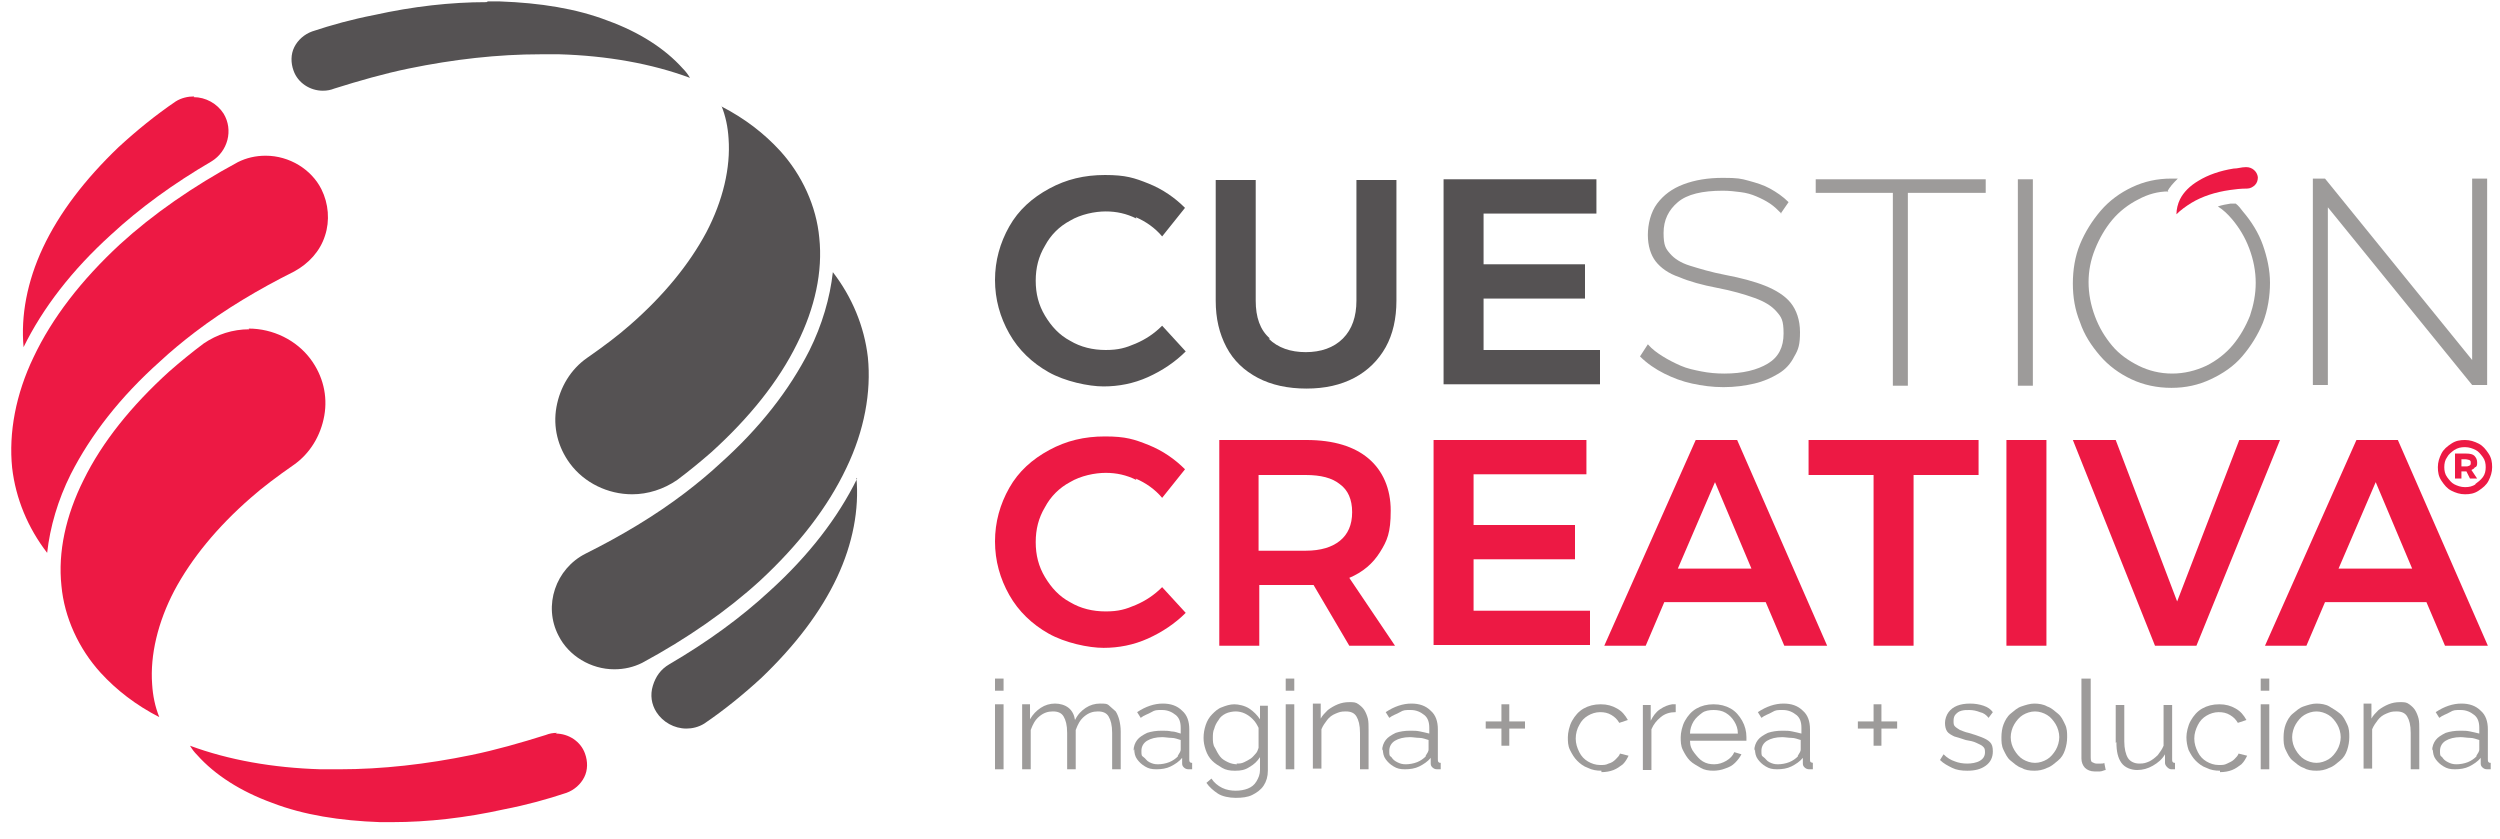 <svg viewBox="0 0 350 117.5" xmlns="http://www.w3.org/2000/svg"><g fill="#9d9b9a"><path d="m139.3 96.7v-1.7h1.2v1.7zm0 11v-9.1h1.2v9.1z"/><path d="m156.9 107.7h-1.2v-5.1c0-1.1-.2-1.8-.5-2.3s-.8-.7-1.5-.7-1.3.2-1.9.7-.9 1.1-1.2 1.9v5.5h-1.2v-5.1c0-1.1-.2-1.8-.5-2.3s-.8-.7-1.5-.7-1.3.2-1.9.7-.9 1.1-1.2 1.9v5.5h-1.2v-9.1h1.1v2.1c.4-.7.9-1.2 1.5-1.6s1.3-.6 2-.6 1.4.2 1.9.6.8 1 .9 1.7c.4-.8.9-1.3 1.5-1.7s1.3-.6 2-.6 1 0 1.3.3.6.5.9.8c.2.3.4.8.5 1.2s.2 1 .2 1.6z"/><path d="m158.7 105.1c0-.6.2-1.1.5-1.5s.8-.7 1.4-1c.6-.2 1.3-.3 2-.3s.9 0 1.4.1c.5 0 .9.2 1.3.3v-.8c0-.8-.2-1.4-.7-1.8s-1.1-.7-1.9-.7-1 0-1.5.3-1 .4-1.5.8l-.5-.8c.6-.4 1.2-.7 1.8-.9s1.2-.3 1.8-.3c1.1 0 2 .3 2.7 1 .7.6 1 1.5 1 2.6v4.2c0 .2 0 .3.1.4s.2.1.3.1v.9c-.1 0-.2 0-.3 0h-.2c-.3 0-.5-.1-.7-.3s-.2-.4-.2-.6v-.7c-.4.5-1 .9-1.6 1.2s-1.3.4-2 .4-1.1-.1-1.6-.4-.8-.6-1.1-1-.4-.9-.4-1.4zm6.2.7c.1-.2.2-.3.3-.5s.1-.3.1-.4v-1.3c-.4-.1-.8-.3-1.3-.3-.4 0-.9-.1-1.3-.1-.9 0-1.6.2-2.1.5s-.8.8-.8 1.4 0 .7.3.9.4.5.8.7.7.3 1.2.3 1.1-.1 1.6-.3.9-.5 1.2-.8z"/><path d="m172.8 107.9c-.6 0-1.2-.1-1.7-.4s-1-.6-1.4-1-.7-.9-.9-1.5-.3-1.1-.3-1.7.1-1.2.3-1.8.5-1.1.9-1.5.8-.8 1.4-1c.5-.2 1.1-.4 1.7-.4s1.5.2 2.1.6 1.1.9 1.5 1.5v-1.9h1.1v9.1c0 .8-.2 1.5-.6 2.1s-1 1-1.6 1.3-1.4.4-2.3.4-1.9-.2-2.5-.6-1.2-.9-1.6-1.5l.7-.6c.4.6.9 1 1.5 1.3s1.3.4 1.9.4 1.2-.1 1.7-.3.9-.5 1.2-1 .5-1 .5-1.6v-1.8c-.4.6-.8 1-1.5 1.4-.6.4-1.2.5-1.9.5zm.3-1c.4 0 .7 0 1.1-.2s.6-.3.9-.5.5-.5.7-.7.3-.5.4-.8v-2.8c-.2-.4-.4-.8-.8-1.2s-.7-.6-1.1-.8-.9-.3-1.3-.3-1 .1-1.4.3-.8.5-1 .9c-.3.4-.5.8-.6 1.2-.2.4-.2.9-.2 1.3s0 1 .3 1.4c.2.4.4.8.7 1.2s.7.6 1.1.8.9.3 1.3.3z"/><path d="m180 96.7v-1.7h1.2v1.7zm0 11v-9.1h1.2v9.1z"/><path d="m191.6 107.7h-1.2v-5.1c0-1.1-.2-1.8-.5-2.3s-.8-.7-1.5-.7-.9.1-1.4.3-.9.5-1.2.9-.6.8-.8 1.3v5.5h-1.2v-9.1h1.1v2.1c.2-.4.6-.8 1-1.2.4-.3.9-.6 1.4-.8s1-.3 1.6-.3.9 0 1.3.3.6.5.8.8.4.8.5 1.2.1 1 .1 1.6v5.3z"/><path d="m193.5 105.1c0-.6.2-1.1.5-1.5s.8-.7 1.4-1c.6-.2 1.3-.3 2-.3s.9 0 1.4.1.9.2 1.3.3v-.8c0-.8-.2-1.4-.7-1.8s-1.1-.7-1.9-.7-1 0-1.5.3-1 .4-1.5.8l-.5-.8c.6-.4 1.2-.7 1.8-.9s1.2-.3 1.8-.3c1.1 0 2 .3 2.7 1 .7.6 1 1.5 1 2.6v4.2c0 .2 0 .3.1.4s.2.1.3.1v.9c-.1 0-.2 0-.3 0h-.2c-.3 0-.5-.1-.7-.3s-.2-.4-.2-.6v-.7c-.4.5-1 .9-1.6 1.2s-1.3.4-2 .4-1.1-.1-1.6-.4-.8-.6-1.1-1-.4-.9-.4-1.4zm6.1.7c.1-.2.2-.3.3-.5s.1-.3.1-.4v-1.3c-.4-.1-.8-.3-1.3-.3-.4 0-.9-.1-1.3-.1-.9 0-1.6.2-2.1.5s-.8.8-.8 1.4 0 .7.3.9c.2.3.4.5.8.7s.7.3 1.2.3 1.1-.1 1.6-.3.9-.5 1.2-.8z"/><path d="m213.5 101v1h-2.2v2.4h-1.1v-2.4h-2.2v-1h2.2v-2.4h1.1v2.4z"/><path d="m224.2 107.9c-.7 0-1.3-.1-1.9-.4-.6-.2-1.1-.6-1.5-1s-.7-.9-1-1.5-.3-1.2-.3-1.8.2-1.6.6-2.3.9-1.3 1.6-1.7 1.5-.6 2.4-.6 1.6.2 2.3.6 1.1.9 1.5 1.6l-1.2.4c-.3-.5-.6-.8-1.1-1.1s-1-.4-1.6-.4-1.2.2-1.7.5-.9.7-1.2 1.3c-.3.5-.5 1.2-.5 1.9s.2 1.3.5 1.9.7 1 1.2 1.3 1.1.5 1.7.5.8 0 1.2-.2c.4-.1.7-.3 1-.6s.5-.5.6-.8l1.2.3c-.2.4-.4.8-.8 1.2-.4.3-.8.6-1.3.8s-1.1.3-1.7.3z"/><path d="m234.6 99.7c-.8 0-1.5.2-2.1.7s-1 1-1.3 1.7v5.7h-1.2v-9.1h1.1v2.2c.3-.6.7-1.2 1.3-1.6s1.1-.6 1.7-.7h.3s.2 0 .2 0z"/><path d="m239.9 107.9c-.7 0-1.3-.1-1.8-.4s-1.1-.6-1.5-1-.7-.9-1-1.5-.3-1.2-.3-1.8.2-1.6.6-2.3.9-1.3 1.6-1.7 1.5-.6 2.4-.6 1.7.2 2.4.6 1.2 1 1.6 1.7.6 1.5.6 2.3v.3s0 .2 0 .2h-7.9c0 .7.2 1.2.6 1.7s.7.9 1.2 1.2 1 .4 1.6.4 1.2-.2 1.7-.5.9-.7 1.1-1.2l1 .3c-.2.4-.5.8-.9 1.2s-.8.6-1.4.8c-.5.2-1.1.3-1.7.3zm-3.4-5.2h6.8c0-.7-.2-1.2-.5-1.7s-.7-.9-1.2-1.2-1.1-.4-1.7-.4-1.2.1-1.6.4-.9.7-1.2 1.2-.5 1.1-.5 1.7z"/><path d="m245.6 105.1c0-.6.2-1.1.5-1.5s.8-.7 1.4-1c.6-.2 1.3-.3 2-.3s.9 0 1.4.1.9.2 1.3.3v-.8c0-.8-.2-1.4-.7-1.8s-1.1-.7-1.9-.7-1 0-1.5.3-1 .4-1.5.8l-.5-.8c.6-.4 1.2-.7 1.8-.9s1.2-.3 1.8-.3c1.1 0 2 .3 2.7 1 .7.6 1 1.5 1 2.6v4.2c0 .2 0 .3.1.4 0 0 .2.1.3.1v.9c-.1 0-.2 0-.3 0h-.2c-.3 0-.5-.1-.7-.3s-.2-.4-.2-.6v-.7c-.4.5-1 .9-1.6 1.2s-1.3.4-2 .4-1.1-.1-1.6-.4-.8-.6-1.1-1-.4-.9-.4-1.4zm6.1.7c.1-.2.2-.3.3-.5s.1-.3.1-.4v-1.3c-.4-.1-.8-.3-1.3-.3-.4 0-.9-.1-1.3-.1-.9 0-1.6.2-2.1.5s-.8.8-.8 1.4 0 .7.3.9.4.5.8.7.7.3 1.2.3 1.1-.1 1.6-.3.9-.5 1.2-.8z"/><path d="m265.6 101v1h-2.2v2.4h-1.1v-2.4h-2.2v-1h2.2v-2.4h1.1v2.4z"/><path d="m275.4 107.9c-.8 0-1.5-.1-2.1-.4s-1.2-.6-1.7-1.1l.5-.8c.5.5 1 .8 1.6 1 .5.2 1.1.3 1.7.3s1.3-.1 1.8-.4.7-.7.7-1.2-.1-.6-.3-.8-.5-.3-.9-.5-.9-.3-1.5-.4c-.6-.2-1.2-.4-1.6-.5-.4-.2-.8-.4-1-.7s-.3-.7-.3-1.2.2-1.1.5-1.5.7-.7 1.2-.9 1.1-.3 1.8-.3 1.3.1 1.9.3 1 .5 1.3.9l-.6.8c-.3-.4-.7-.7-1.2-.8-.5-.2-1-.3-1.5-.3s-.7 0-1.1.1-.6.3-.8.5-.3.5-.3.9 0 .6.2.8.4.3.7.5c.3.1.7.3 1.2.4.7.2 1.3.4 1.8.6s.9.4 1.2.7.4.7.4 1.3c0 .8-.3 1.5-1 2s-1.5.7-2.6.7z"/><path d="m284.8 107.9c-.7 0-1.3-.1-1.8-.4-.6-.2-1-.6-1.5-1s-.7-.9-1-1.5-.3-1.2-.3-1.8.1-1.3.3-1.8.5-1.1 1-1.5.9-.8 1.5-1 1.2-.4 1.8-.4 1.3.1 1.8.4c.6.2 1 .6 1.5 1s.7.9 1 1.5.3 1.2.3 1.8-.1 1.2-.3 1.8-.5 1.1-1 1.5-.9.8-1.5 1c-.6.3-1.2.4-1.8.4zm-3.3-4.7c0 .7.2 1.3.5 1.8s.7 1 1.2 1.3 1.1.5 1.7.5 1.2-.2 1.7-.5.9-.8 1.2-1.3.5-1.2.5-1.8-.2-1.3-.5-1.8-.7-1-1.2-1.3-1.1-.5-1.7-.5-1.2.2-1.7.5-.9.8-1.2 1.3-.5 1.2-.5 1.8z"/><path d="m291.5 95h1.2v10.8c0 .5 0 .8.2.9s.4.2.6.2.4 0 .6 0 .4 0 .5-.1l.2 1c-.2 0-.5.2-.8.2s-.6 0-.8 0c-.5 0-1-.2-1.3-.5s-.5-.8-.5-1.3v-11.2z"/><path d="m296.2 104v-5.3h1.2v5.1c0 1 .2 1.8.5 2.3s.9.8 1.6.8.9-.1 1.4-.3c.4-.2.8-.5 1.2-.9.3-.4.6-.8.8-1.3v-5.7h1.2v7.6c0 .2 0 .3.1.4s.2.1.3.1v.9c-.1 0-.3 0-.3 0h-.2c-.2 0-.4-.1-.6-.3s-.3-.4-.3-.6v-1.2c-.4.7-1 1.2-1.7 1.6s-1.4.6-2.2.6-1.7-.3-2.2-1-.7-1.6-.7-2.9z"/><path d="m310.8 107.9c-.7 0-1.3-.1-1.9-.4-.6-.2-1.1-.6-1.5-1s-.7-.9-1-1.5c-.2-.6-.3-1.2-.3-1.8s.2-1.6.6-2.3.9-1.3 1.6-1.7 1.5-.6 2.4-.6 1.6.2 2.3.6 1.1.9 1.5 1.6l-1.2.4c-.3-.5-.6-.8-1.1-1.1s-1-.4-1.6-.4-1.2.2-1.7.5-.9.7-1.2 1.3-.5 1.2-.5 1.9.2 1.3.5 1.9.7 1 1.2 1.3 1.1.5 1.7.5.8 0 1.2-.2.7-.3 1-.6.5-.5.6-.8l1.2.3c-.2.4-.4.8-.8 1.2-.4.3-.8.6-1.3.8s-1.1.3-1.7.3z"/><path d="m316.5 96.7v-1.7h1.2v1.7zm0 11v-9.1h1.2v9.1z"/><path d="m324.3 107.9c-.7 0-1.3-.1-1.8-.4-.6-.2-1-.6-1.5-1s-.7-.9-1-1.5-.3-1.2-.3-1.8.1-1.3.3-1.8.5-1.1 1-1.5.9-.8 1.5-1 1.2-.4 1.8-.4 1.3.1 1.8.4 1 .6 1.5 1 .7.9 1 1.5.3 1.2.3 1.8-.1 1.2-.3 1.8-.5 1.1-1 1.5-.9.8-1.5 1c-.6.3-1.2.4-1.8.4zm-3.4-4.7c0 .7.2 1.3.5 1.8s.7 1 1.2 1.3 1.1.5 1.7.5 1.2-.2 1.7-.5.9-.8 1.2-1.3.5-1.2.5-1.8-.2-1.3-.5-1.8-.7-1-1.2-1.3-1.1-.5-1.7-.5-1.2.2-1.7.5-.9.8-1.2 1.3-.5 1.2-.5 1.8z"/><path d="m338.7 107.7h-1.2v-5.1c0-1.1-.2-1.8-.5-2.3s-.8-.7-1.5-.7-.9.1-1.4.3-.9.5-1.2.9-.6.8-.8 1.3v5.5h-1.2v-9.1h1.1v2.1c.2-.4.6-.8 1-1.2.4-.3.9-.6 1.4-.8s1-.3 1.6-.3.9 0 1.3.3.6.5.8.8.4.8.5 1.2.1 1 .1 1.6v5.3z"/><path d="m340.5 105.1c0-.6.2-1.1.5-1.5s.8-.7 1.4-1c.6-.2 1.3-.3 2-.3s.9 0 1.4.1.9.2 1.3.3v-.8c0-.8-.2-1.4-.7-1.8s-1.1-.7-1.9-.7-1 0-1.5.3-1 .4-1.5.8l-.5-.8c.6-.4 1.2-.7 1.8-.9s1.2-.3 1.8-.3c1.1 0 2 .3 2.7 1 .7.6 1 1.5 1 2.6v4.2c0 .2 0 .3.1.4s.2.1.3.1v.9c-.1 0-.2 0-.3 0h-.2c-.3 0-.5-.1-.7-.3s-.2-.4-.2-.6v-.7c-.4.5-1 .9-1.6 1.2s-1.3.4-2 .4-1.1-.1-1.6-.4-.8-.6-1.1-1-.4-.9-.4-1.4zm6.2.7c.1-.2.2-.3.3-.5s.1-.3.1-.4v-1.3c-.4-.1-.8-.3-1.3-.3-.4 0-.9-.1-1.3-.1-.9 0-1.6.2-2.1.5s-.8.8-.8 1.4 0 .7.3.9c.2.3.4.5.8.7s.7.3 1.2.3 1.1-.1 1.6-.3.9-.5 1.2-.8z"/><path d="m249.4 29.9c-.5-.5-1-1-1.6-1.4s-1.2-.7-1.9-1-1.4-.5-2.2-.6-1.6-.2-2.5-.2c-2.9 0-5 .5-6.3 1.6s-2 2.5-2 4.3.3 2.2.9 2.9 1.5 1.3 2.8 1.7 2.9.9 5 1.3 4 .9 5.5 1.5 2.8 1.4 3.6 2.4 1.3 2.4 1.3 4.1-.2 2.4-.8 3.4c-.5 1-1.2 1.8-2.2 2.4s-2.1 1.1-3.4 1.4-2.7.5-4.3.5-3-.2-4.4-.5-2.7-.8-3.9-1.4-2.4-1.4-3.4-2.4l1.1-1.7c.6.7 1.3 1.2 2.1 1.7s1.6.9 2.5 1.3 1.9.6 2.9.8 2.1.3 3.2.3c2.6 0 4.6-.5 6.1-1.4s2.2-2.3 2.2-4.2-.3-2.3-1-3.1-1.7-1.4-3.1-1.9-3.1-1-5.2-1.4-3.9-.9-5.3-1.5c-1.5-.5-2.6-1.3-3.3-2.2s-1.1-2.2-1.1-3.7.4-3.2 1.3-4.4 2.1-2.1 3.7-2.7 3.4-.9 5.5-.9 2.5.1 3.6.4 2.1.6 3 1.1 1.8 1.1 2.6 1.9l-1.1 1.6z"/><path d="m277.9 27h-10.8v27h-2.1v-27h-10.8v-1.9h23.8v1.9z"/><path d="m282.5 54v-28.9h2.1v28.9z"/><path d="m303.6 26.8c-1.5 0-2.9.4-4.2 1.1-1.4.7-2.7 1.7-3.7 2.9s-1.8 2.6-2.4 4.1-.9 3-.9 4.6.3 3.2.9 4.8 1.4 2.9 2.4 4.1 2.3 2.1 3.7 2.8 3 1.1 4.7 1.1 3.3-.4 4.8-1.1c1.4-.7 2.7-1.7 3.7-2.9s1.8-2.6 2.4-4.1c.5-1.5.8-3 .8-4.6s-.3-3.2-.9-4.8-1.4-2.9-2.4-4.1c-.6-.7-1.2-1.3-2-1.8.6-.2 1.2-.3 1.8-.4h.7c.4.3.7.7 1 1.1 1.2 1.4 2.2 3 2.8 4.7s1 3.5 1 5.3-.3 3.8-1 5.6c-.7 1.7-1.7 3.3-2.9 4.7s-2.7 2.4-4.4 3.2-3.5 1.2-5.5 1.2-3.9-.4-5.6-1.2-3.2-1.9-4.4-3.3-2.2-2.9-2.8-4.7c-.7-1.7-1-3.5-1-5.4s.3-3.8 1-5.5 1.7-3.3 2.9-4.7 2.7-2.5 4.4-3.3 3.5-1.2 5.5-1.2.6 0 .9 0c-.6.6-1.2 1.2-1.5 1.9z"/></g><path d="m314.5 23.4c.8 0 1.5.6 1.6 1.4 0 .4-.1.8-.4 1.1s-.7.5-1.1.5c-.9 0-1.7.1-2.4.2-2.1.3-3.9.9-5.4 1.8-.8.5-1.5 1-2.1 1.6 0-.7.2-1.5.5-2.1.5-1 1.4-1.9 2.6-2.6 1.3-.8 3-1.4 4.9-1.7.6 0 1.1-.2 1.7-.2" fill="#ed1944"/><path d="m325.9 28.9v25h-2.1v-28.9h1.7l20.6 25.4v-25.4h2.1v28.9h-2.1l-20.3-25z" fill="#9d9b9a"/><g fill="#ed1944"><path d="m159.1 67.2c-1.4-.7-2.8-1-4.3-1s-3.5.4-5 1.3c-1.5.8-2.7 2-3.5 3.5-.9 1.5-1.3 3.1-1.3 4.9s.4 3.4 1.3 4.9 2 2.7 3.5 3.5c1.5.9 3.2 1.3 5 1.3s2.8-.3 4.2-.9 2.6-1.4 3.7-2.5l3.3 3.6c-1.5 1.5-3.3 2.7-5.3 3.6s-4.1 1.3-6.2 1.3-5.4-.7-7.7-2-4.2-3.1-5.5-5.4-2-4.8-2-7.5.7-5.2 2-7.5 3.2-4 5.6-5.3 4.9-1.9 7.8-1.9 4.1.4 6.1 1.2 3.7 2 5.1 3.4l-3.2 4c-1-1.2-2.3-2.1-3.7-2.7z"/><path d="m188.9 90.4-5-8.5c-.2 0-.6 0-1 0h-6.6v8.5h-5.6v-28.8h12.2c3.8 0 6.7.9 8.7 2.6s3.1 4.2 3.1 7.3-.5 4.2-1.5 5.8-2.4 2.8-4.3 3.6l6.4 9.5zm-12.7-13.3h6.6c2.1 0 3.7-.5 4.8-1.4s1.7-2.2 1.7-4-.6-3.1-1.7-3.9c-1.1-.9-2.7-1.3-4.8-1.3h-6.6z"/><path d="m200.7 61.6h21.4v4.8h-15.8v7.1h14.2v4.8h-14.2v7.2h16.3v4.8h-21.9v-28.8z"/><path d="m249.8 90.4-2.6-6.1h-14.2l-2.6 6.1h-5.8l12.8-28.8h5.8l12.6 28.8zm-14.8-10.8h10.2l-5.1-12.1-5.2 12.1z"/><path d="m253.2 61.6h23.8v4.9h-9.1v23.9h-5.6v-23.9h-9.1z"/><path d="m280.9 61.6h5.6v28.8h-5.6z"/><path d="m290.2 61.6h6l8.6 22.6 8.7-22.6h5.7l-11.7 28.8h-5.8z"/><path d="m342.3 90.4-2.6-6.1h-14.2l-2.6 6.1h-5.8l12.8-28.8h5.8l12.6 28.8zm-14.8-10.8h10.2l-5.1-12.1-5.2 12.1z"/><path d="m347 62.1c.6.3 1 .8 1.4 1.4s.5 1.2.5 1.9-.2 1.3-.5 1.9-.8 1-1.4 1.4-1.2.5-1.9.5-1.3-.2-1.9-.5-1-.8-1.4-1.4-.5-1.2-.5-1.9.2-1.3.5-1.9.8-1 1.4-1.4 1.2-.5 1.9-.5 1.3.2 1.9.5zm-.5 5.7c.4-.3.8-.6 1.1-1s.4-.9.4-1.4-.1-1-.4-1.4-.6-.8-1-1-.9-.4-1.5-.4-1 .1-1.5.4c-.4.3-.8.6-1 1-.3.4-.4.9-.4 1.4s.1 1 .4 1.4.6.8 1 1 .9.4 1.5.4 1-.1 1.5-.4zm0-2.4c-.1.2-.3.3-.5.4l.8 1.2h-1l-.5-1h-.7v1h-.9v-3.5h1.6c.5 0 .9.1 1.1.3s.4.5.4.9 0 .5-.2.7zm-1.9-.1h.6c.2 0 .3 0 .5-.1s.2-.2.2-.4 0-.3-.2-.4c-.1 0-.3-.1-.5-.1h-.6v1.1z"/></g><path d="m159.1 30.6c-1.4-.7-2.8-1-4.3-1s-3.5.4-5 1.3c-1.5.8-2.7 2-3.5 3.5-.9 1.5-1.3 3.1-1.3 4.9s.4 3.4 1.3 4.9 2 2.7 3.5 3.5c1.5.9 3.2 1.3 5 1.3s2.8-.3 4.2-.9 2.6-1.4 3.7-2.5l3.3 3.6c-1.5 1.5-3.3 2.7-5.3 3.6s-4.1 1.3-6.2 1.3-5.4-.7-7.7-2-4.2-3.1-5.5-5.4-2-4.8-2-7.5.7-5.2 2-7.5 3.2-4 5.6-5.3 4.9-1.9 7.8-1.9 4.1.4 6.1 1.2 3.7 2 5.1 3.4l-3.2 4c-1-1.2-2.3-2.1-3.7-2.7z" fill="#555253"/><path d="m177.6 47.4c1.3 1.3 3.1 1.9 5.2 1.9s3.9-.6 5.2-1.9 1.9-3.1 1.9-5.3v-16.9h5.6v16.9c0 2.5-.5 4.7-1.5 6.5s-2.5 3.3-4.4 4.3-4.1 1.5-6.7 1.5-4.9-.5-6.8-1.5-3.4-2.4-4.4-4.3-1.5-4-1.5-6.5v-16.9h5.6v16.9c0 2.3.6 4.1 2 5.3z" fill="#555253"/><path d="m202.1 25.1h21.4v4.8h-15.8v7.1h14.2v4.8h-14.2v7.2h16.3v4.8h-21.9v-28.8z" fill="#555253"/><path d="m27.1 13.6c1.7 0 3.3.9 4.2 2.3 1.4 2.3.6 5.3-1.7 6.7-5.3 3.1-10 6.5-14.1 10.3-5.4 4.9-9.5 10.2-12.2 15.7-.4-4.4.5-9.2 2.7-13.9 2.3-4.9 5.9-9.6 10.6-14.1 2.5-2.3 5.2-4.5 8-6.4.8-.5 1.7-.7 2.6-.7" fill="#ed1944"/><path d="m37.2 21.8c3.3 0 6.4 1.9 7.8 4.7 1 2 1.2 4.4.5 6.5-.7 2.2-2.3 3.9-4.3 5-5 2.5-9.7 5.3-13.9 8.5-1.7 1.3-3.4 2.7-4.9 4.1-5.6 5-9.7 10.3-12.5 15.8-1.8 3.6-2.9 7.4-3.3 11-2.7-3.5-4.4-7.6-4.9-11.9-.5-4.9.5-10.3 3-15.5 2.6-5.5 6.7-10.8 12.1-15.8 4.6-4.2 10.2-8.1 16.5-11.5 1.2-.6 2.5-.9 3.9-.9" fill="#ed1944"/><path d="m34.8 46c3.4 0 6.7 1.6 8.7 4.3 1.7 2.3 2.4 5.1 1.9 7.9s-2 5.3-4.3 6.9-4.3 3.1-6 4.6c-4.7 4.1-8.3 8.5-10.7 13-2.3 4.4-3.4 9-3.1 13.1.1 1.6.4 3.1 1 4.6-3.3-1.7-6-3.8-8.2-6.2-3.1-3.4-5.1-7.8-5.5-12.2-.5-4.7.6-9.8 3.1-14.8 2.6-5.3 6.7-10.4 12-15.2 1.6-1.4 3.2-2.7 4.8-3.9 1.9-1.3 4.1-2 6.4-2" fill="#ed1944"/><path d="m77.8 102.7c1.8 0 3.5 1.1 4.1 2.8.4 1.1.4 2.3-.1 3.3s-1.4 1.8-2.5 2.2c-2.7.9-5.6 1.7-8.7 2.3-5.4 1.2-10.7 1.8-15.7 1.8s-1.2 0-1.7 0c-5.6-.2-10.7-1-15.1-2.7-4.4-1.6-8-3.9-10.5-6.7-.4-.4-.7-.8-1-1.3 5.4 2 11.6 3.1 18.3 3.3h2.6c6 0 12.2-.7 18.5-2 3.4-.7 6.9-1.7 10.4-2.8s0 0 0 0c.5-.2 1-.3 1.6-.3" fill="#ed1944"/><path d="m119.9 66.9c.4 4.4-.5 9.2-2.7 13.9-2.3 4.9-5.9 9.6-10.6 14.1-2.5 2.3-5.2 4.5-8 6.4-.8.5-1.7.7-2.5.7-1.7 0-3.3-.9-4.2-2.3-.7-1.1-.9-2.4-.5-3.7s1.1-2.3 2.3-3c5.3-3.1 10-6.5 14.1-10.3 5.4-4.9 9.5-10.2 12.2-15.7" fill="#555253"/><path d="m116.6 38.1c2.7 3.5 4.4 7.6 4.9 11.9.5 4.9-.5 10.3-3 15.5-2.6 5.5-6.7 10.8-12.1 15.8-4.6 4.2-10.2 8.1-16.5 11.5-1.2.6-2.5.9-3.9.9-3.3 0-6.4-1.9-7.8-4.7-2.2-4.2-.4-9.4 3.8-11.5 5-2.5 9.7-5.3 13.9-8.5 1.7-1.3 3.4-2.7 4.9-4.1 5.6-5 9.7-10.3 12.5-15.8 1.8-3.6 2.9-7.4 3.3-11" fill="#555253"/><path d="m101 14.9c3.3 1.7 6 3.8 8.2 6.2 3.1 3.4 5.1 7.8 5.5 12.2.5 4.7-.6 9.8-3.1 14.8-2.6 5.3-6.7 10.4-12 15.2-1.6 1.4-3.2 2.7-4.8 3.9-1.9 1.3-4.1 2-6.3 2-3.4 0-6.7-1.6-8.7-4.3-1.7-2.3-2.4-5.1-1.9-7.9s2-5.3 4.3-6.9 4.3-3.1 6-4.6c4.7-4.1 8.3-8.5 10.7-13 2.3-4.4 3.4-9 3.1-13.1-.1-1.6-.4-3.1-1-4.6" fill="#555253"/><path d="m68.3.2h1.7c5.6.2 10.7 1 15.1 2.7 4.4 1.6 8 3.9 10.5 6.7.4.4.7.8 1 1.3-5.4-2-11.6-3.1-18.3-3.3-.9 0-1.7 0-2.6 0-6 0-12.2.7-18.5 2-3.4.7-6.9 1.7-10.4 2.8s0 0 0 0c-.5.2-1 .3-1.6.3-1.8 0-3.5-1.1-4.1-2.8-.4-1.1-.4-2.3.1-3.3s1.4-1.8 2.5-2.2c2.7-.9 5.6-1.7 8.7-2.3 5.4-1.2 10.7-1.8 15.7-1.8" fill="#555253"/></svg>
